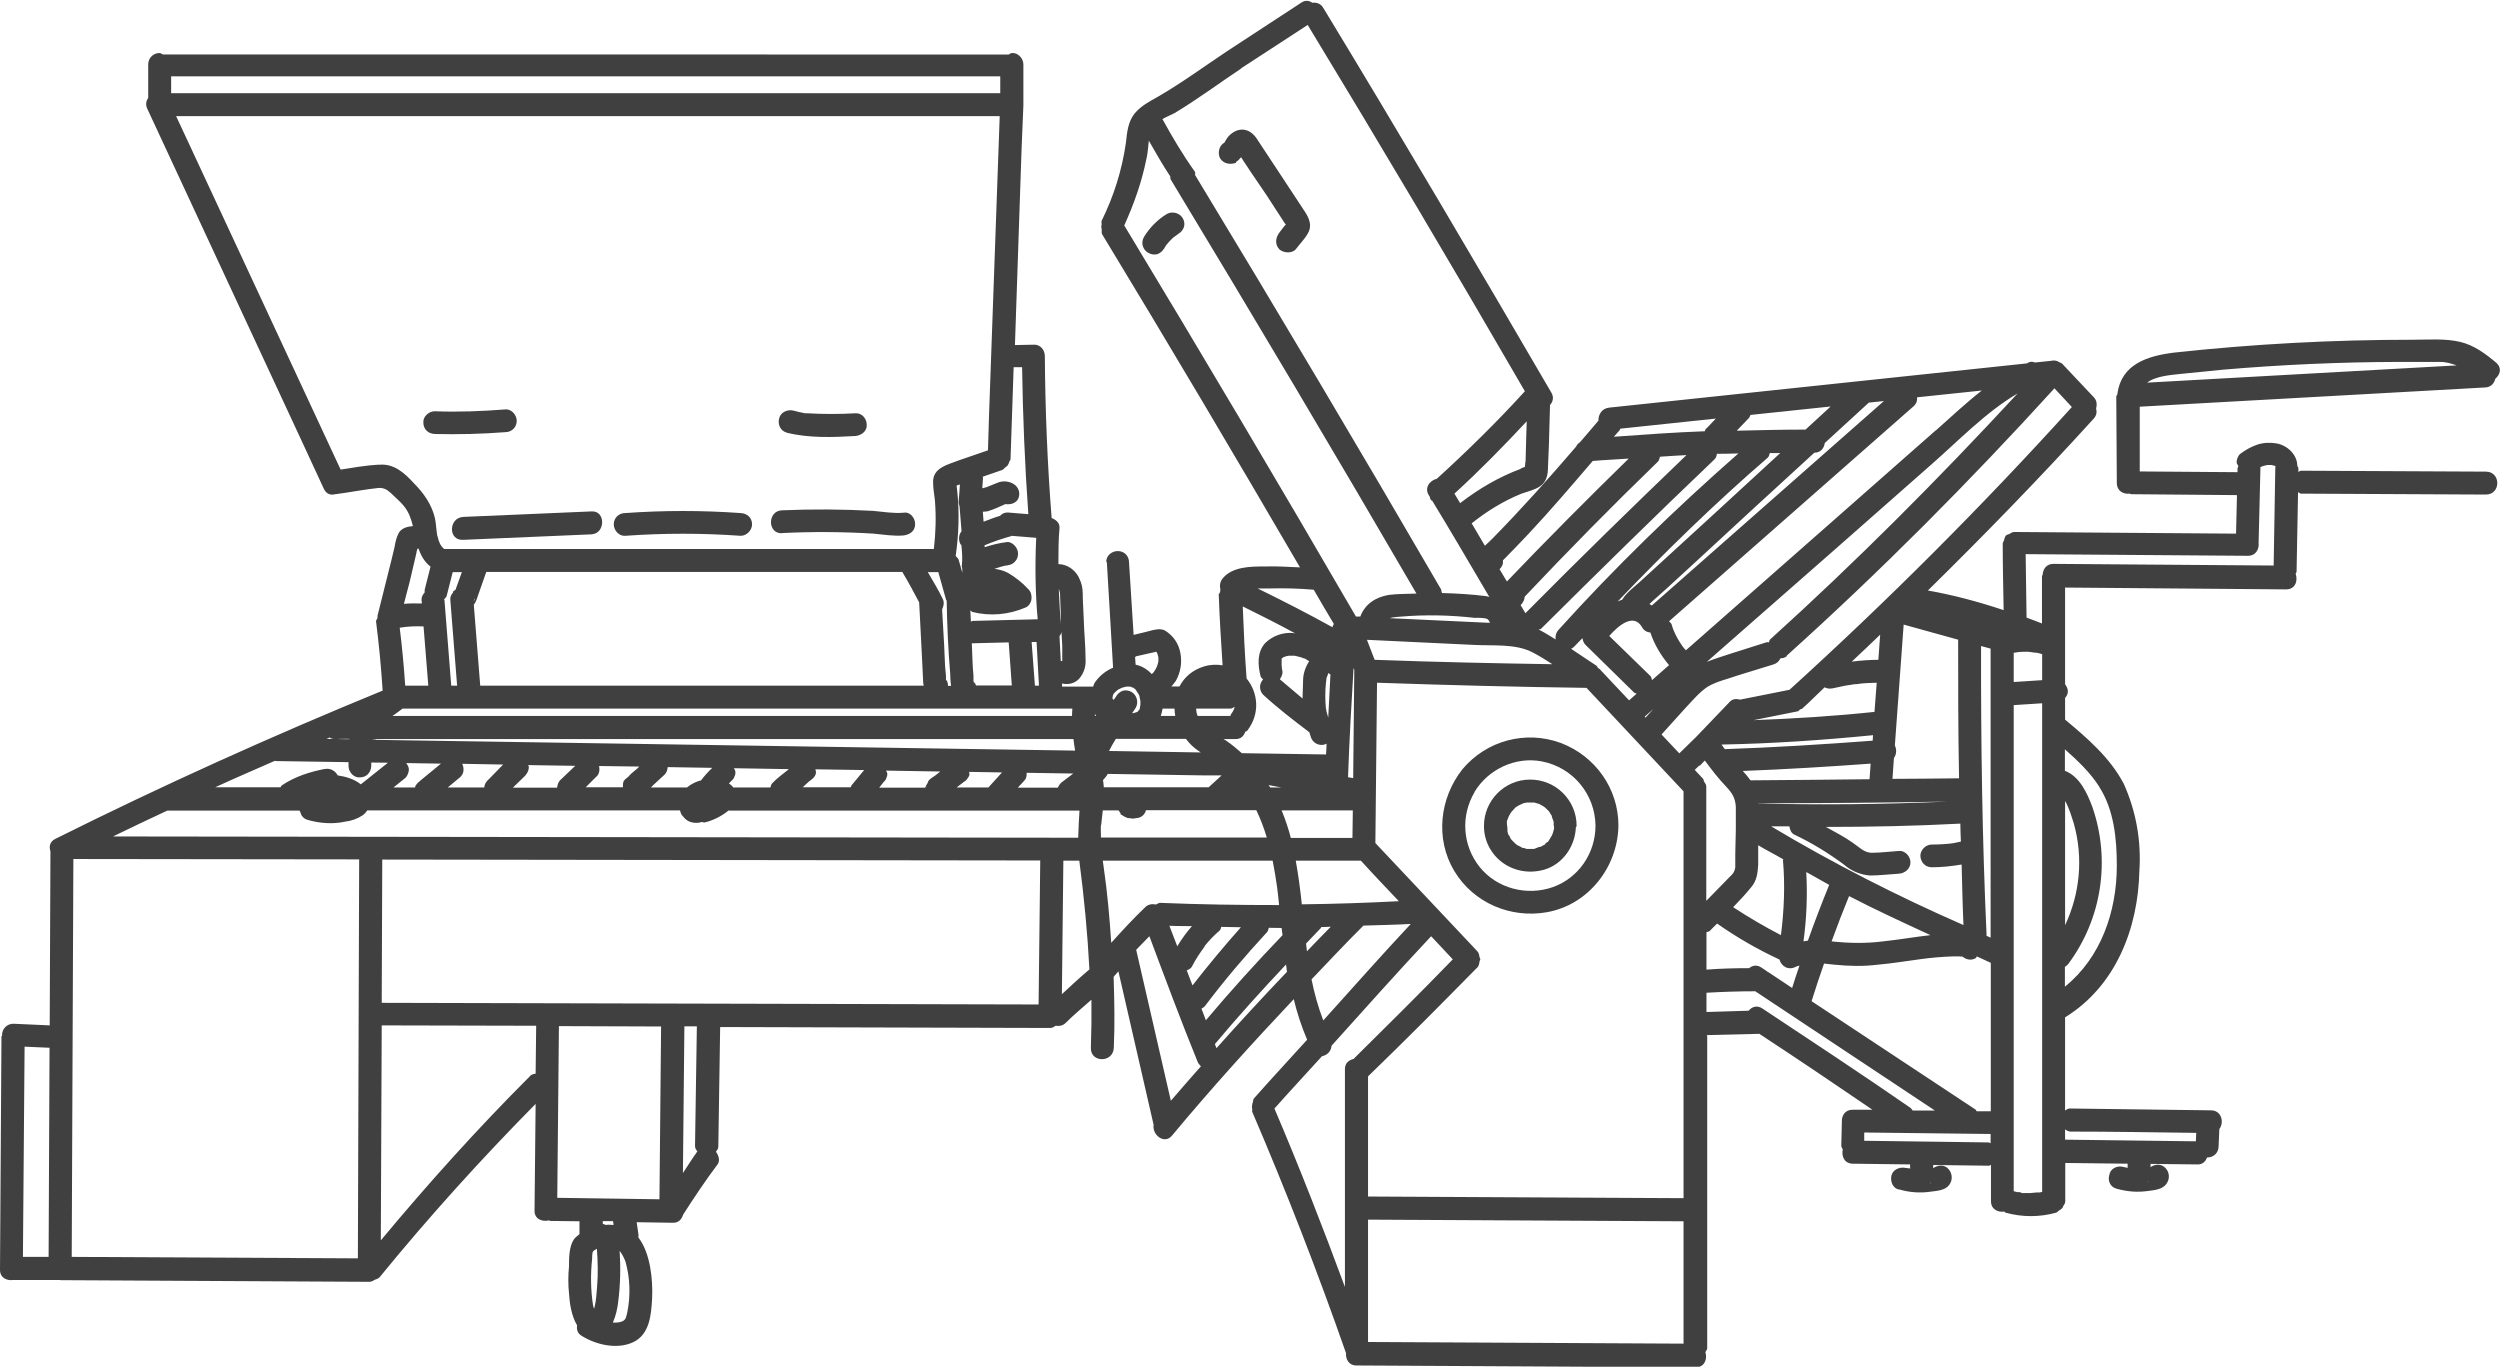 <?xml version="1.0" encoding="UTF-8"?>
<svg id="Calque_1" data-name="Calque 1" xmlns="http://www.w3.org/2000/svg" viewBox="0 0 136.29 74.51">
  <defs>
    <style>
      .cls-1 {
        fill: none;
      }

      .cls-1, .cls-2 {
        stroke-width: 0px;
      }

      .cls-2 {
        fill: #404040;
      }
    </style>
  </defs>
  <g>
    <path class="cls-2" d="M42.88,23.56v.03c1.25.3,2.5.25,3.75.18.33-.03.65-.27.62-.62,0-.33-.27-.65-.62-.62-.87.05-1.75.05-2.62,0h-.12c-.22-.04-.44-.09-.65-.15-.33-.07-.7.1-.77.45-.08.33.1.68.42.75Z"/>
    <path class="cls-2" d="M34.08,29.21c2.1-.15,4.2-.15,6.3,0,.35,0,.62-.33.62-.62,0-.37-.27-.6-.62-.62-2.1-.15-4.2-.15-6.3,0-.33,0-.62.25-.62.62,0,.33.3.65.62.62Z"/>
    <path class="cls-2" d="M42.63,29.06c1.66-.08,3.32-.07,4.97.03.55.05,1.13.15,1.67.1.35-.05.62-.25.62-.62,0-.33-.27-.68-.62-.62-.55.05-1.13-.05-1.67-.1-1.66-.09-3.32-.1-4.97-.03-.8.03-.8,1.28,0,1.25Z"/>
    <path class="cls-2" d="M25.25,29.43l7-.3c.77-.05.77-1.3,0-1.25l-7,.3c-.8.05-.83,1.3,0,1.25Z"/>
    <path class="cls-2" d="M23.7,23.66c1.27.03,2.55,0,3.85-.1.33,0,.62-.25.62-.62,0-.3-.27-.65-.62-.62-1.3.1-2.58.15-3.85.1-.33,0-.65.3-.62.62,0,.35.25.6.62.62Z"/>
    <polygon class="cls-2" points="50.1 32.86 50.1 32.86 50.1 32.83 50.1 32.86"/>
    <path class="cls-2" d="M93.03,56.43l2.88-.07c2.06,1.35,4.12,2.74,6.17,4.14h-1.08c-.41-.01-.6.32-.59.64,0,0,0,.01,0,.02v.02l-.03,1.28c0,.08.05.13.08.2-.08.36.08.78.55.78l3.12.04v.16s.01.04.01.06l-.26-.03c-.33-.07-.7.1-.77.43-.07.33.1.7.42.75h.03c.52.15,1.1.2,1.65.12.38-.05.83-.07,1.05-.37.23-.29.17-.72-.12-.95,0,0,0,0,0,0-.24-.17-.53-.12-.76.04h0s.01-.02.01-.04v-.14l3.03.04c.06,0,.08-.04.12-.05v1.98c0,.45.38.62.72.57.03.01.04.05.08.06h0c.9.25,1.85.25,2.75,0,.07-.02.1-.08.16-.12.08-.04.14-.08.19-.15.02-.03.03-.06.04-.09.04-.08.11-.14.11-.26v-2.09l3.4.04v.15s.01.05.01.07c-.09-.01-.17-.02-.26-.05-.33-.08-.7.1-.75.45-.1.33.07.67.42.75.55.15,1.1.2,1.67.12.35-.05.8-.07,1.03-.4.21-.29.16-.7-.13-.92-.23-.18-.52-.13-.75.02,0,0,0,0,0,0,0-.02.01-.03.01-.05v-.13l2.57.03c.28,0,.43-.17.51-.38,0,0,0,0,.01,0,.35,0,.62-.25.62-.62l.04-.93c.27-.36.13-1.02-.46-1.02l-7.7-.1c-.11,0-.17.07-.25.11v-5.08c2.76-1.7,3.98-4.84,4.05-7.98.11-1.63-.18-3.26-.85-4.75-.75-1.43-2-2.5-3.2-3.5v-1.18c.08-.1.16-.22.15-.37,0-.14-.07-.27-.15-.38v-5.27l12.05.1c.51,0,.65-.48.52-.85.01-.05.05-.07.05-.12l.08-4.33c.06.02.1.08.17.08l10.07.05c.83,0,.83-1.25,0-1.25l-10.07-.05c-.07,0-.1.05-.15.07v-.19c0-.06-.04-.09-.06-.14,0-.62-.55-1.13-1.14-1.23-.35-.06-.71-.04-1.05.07-.35.12-.65.3-.92.5-.13.1-.2.33-.2.45,0,.09.07.15.1.23-.01.04-.05.07-.05.12v.2s-5.33-.04-5.33-.04v-3.53l18.85-1.05c.32-.02.47-.24.54-.48.26-.22.37-.58.04-.87-.57-.48-1.2-.95-1.95-1.13-.83-.2-1.75-.12-2.62-.12-4.33,0-8.67.23-12.98.7-1.45.18-2.88.62-3.1,2.25,0,0,0,.01,0,.02,0,.03-.03.04-.03.08h-.03l.03,4.75c0,.45.36.63.7.59.03,0,.04.03.08.03l5.77.05-.05,2.1-12.09-.09c-.12,0-.19.07-.27.11-.06.03-.13.03-.18.08-.07.08-.09.18-.12.29-.01.05-.06.08-.06.15,0,1.22.03,2.42.05,3.63-1.35-.45-2.72-.82-4.13-1.07,3.1-3.05,6.13-6.16,9.05-9.38.15-.17.17-.37.12-.55.06-.21.04-.43-.12-.6l-1.67-1.77c-.05-.08-.13-.11-.22-.15-.14-.09-.29-.11-.45-.07l-.87.09c-.1-.03-.2-.07-.33-.01-.04.02-.08.04-.12.06l-22.76,2.41c-.41.04-.6.39-.59.71-.33.4-.67.78-1,1.17-.1.07-.17.14-.22.25-1.46,1.7-2.95,3.37-4.52,4.97-.13.14-.29.28-.45.43-.24-.41-.48-.81-.72-1.22.82-.66,1.72-1.21,2.69-1.61.33-.12.72-.2,1.02-.4.38-.25.45-.65.45-1.07l.05-1.2.06-2.17c.16-.18.23-.43.06-.7-4.08-7-8.2-14-12.42-20.95-.14-.24-.37-.31-.59-.28-.17-.11-.36-.16-.59-.02h0s-4.05,2.65-4.05,2.65c-1.25.83-2.5,1.75-3.8,2.5-.45.25-.92.5-1.25.9-.37.45-.42,1.05-.48,1.6-.21,1.48-.66,2.91-1.32,4.25-.03.08,0,.14,0,.21-.04.08-.02.17,0,.27,0,.02,0,.03,0,.05.01.08-.02.14.03.22,3.64,6,7.23,12.06,10.78,18.15-.65-.03-1.3-.07-1.93-.05-.75,0-1.77,0-2.3.67-.13.17-.16.38-.11.58,0,.04-.02.08-.01.12,0,.05-.05.07-.05.12h-.03c.04,1.3.13,2.6.21,3.9-.31-.05-.63-.05-.98.05-.68.2-1.11.61-1.37,1.1h-.44c.08-.1.17-.19.24-.3.26-.46.35-1,.25-1.52-.09-.51-.39-.95-.83-1.22-.3-.18-.75,0-1.1.08l-.62.15-.25-3.95c0-.35-.25-.62-.62-.62-.33,0-.65.27-.62.62l.03-.03.34,5.77c-.39.16-.74.44-.99.8-.05.07-.06.15-.1.23h-1.69v-.17c.33.08.69,0,.93-.26.26-.3.38-.68.35-1.07,0-.72-.08-1.45-.1-2.2l-.05-1.1c0-.33,0-.67-.15-1-.18-.51-.66-.87-1.18-.88,0-.66,0-1.31.06-1.97.02-.27-.19-.45-.43-.54-.23-2.94-.35-5.89-.37-8.83,0-.33-.25-.65-.62-.62l-1.01.02.36-10.65.1-2.42h0v-2.23c0-.33-.3-.65-.62-.62-.07,0-.12.05-.18.08H8.88c-.06-.02-.11-.08-.18-.08-.35,0-.62.28-.62.62h0v1.82c-.11.17-.16.37-.05.6l8.45,18.18,1.18,2.55c.15.31.42.35.66.27.02,0,.04.01.06,0,.75-.1,1.5-.25,2.27-.33.33,0,.45.1.68.3.25.25.5.45.7.7.27.34.39.71.48,1.08-.32.03-.63.11-.78.39-.12.23-.18.5-.22.75l-.18.75-.75,3s0,.08,0,.12c-.02.06-.08.11-.08.18.16,1.25.28,2.52.36,3.78-6.05,2.48-12.01,5.17-17.86,8.09-.3.16-.33.43-.25.67l-.04,9.49-1.98-.09c-.35,0-.62.28-.62.62,0,.01,0,.02.01.03,0,.01-.01.01-.01.02h-.03l-.08,12.75c0,.43.37.6.72.55h2.53s.04.01.07.01l16.87.09s.02-.02.04-.02c.07,0,.13-.06.2-.09.08-.04.17-.05.22-.11,0,0,.01,0,.02,0,2.69-3.3,5.54-6.45,8.53-9.48l-.06,5.83c0,.46.43.61.79.52.02,0,.03.03.06.03l1.6.02v.7c-.11.1-.24.18-.32.31-.25.4-.25,1-.25,1.45-.05.5-.05.98,0,1.47.03.52.13,1.23.44,1.74-.03.22.01.44.26.58.77.48,1.9.75,2.78.35.92-.42,1-1.5,1.05-2.4.05-1-.09-2.47-.75-3.32,0-.07.02-.14,0-.2l-.09-.63,1.99.03c.31,0,.47-.21.54-.44.6-.94,1.22-1.86,1.89-2.76.13-.19.05-.47-.1-.67.06-.09.13-.16.13-.28l.1-6.52,18,.05c.13,0,.2-.07.29-.12.19.03.39,0,.54-.15.45-.45.94-.85,1.41-1.27.01.87,0,1.74-.03,2.62-.03.83,1.22.83,1.25,0,.06-1.29.03-2.58-.01-3.86,0,0,0,0,0,0l.06-.08.18-.2.02-.03,1.92,8.37c-.09.55.59,1.1,1.01.58,2.12-2.55,4.35-5.01,6.63-7.43.18.75.42,1.49.73,2.21-.96,1.07-1.94,2.11-2.89,3.19-.06.07-.05.15-.07.22-.01.03-.02.06-.03.09-.02.11-.03.2,0,.3,0,.06-.02.11,0,.17v-.03c1.85,4.31,3.55,8.69,5.1,13.12,0,0,0,.01.01.02-.03.33.15.68.56.68h.02l18.48.1c.49,0,.65-.46.53-.83.03-.07.1-.12.1-.22v-17.03ZM104.14,63.71h0s-.01,0-.02,0h.01ZM105.22,64.44s.05.07.08.1l-.07-.06s0-.03,0-.04ZM105.64,64.71c.06,0,.12.04.19.02h-.1l-.09-.02ZM106.23,64.43l-.35.3h-.02c.15-.04.28-.14.37-.3ZM117.07,64.38s.05.07.08.1l-.07-.07v-.03ZM117.6,64.66h-.03l-.16-.03c.06.02.12.03.19.03ZM118.93,20.38l2.3-.23c3.16-.27,6.33-.41,9.5-.42h2.3c.35,0,.62.1.9.19l-16.88.94c.5-.38,1.37-.42,1.87-.48ZM80.53,52.76c.1-.11.11-.23.13-.35,0-.04.04-.07.04-.11,0-.04-.03-.07-.04-.11-.02-.12-.03-.24-.13-.34l-5.55-5.89.09-8.74c3.81.13,7.61.23,11.42.28l5.29,5.64v22.18l-17.2-.09v-6.55c2.01-1.94,3.99-3.94,5.95-5.93ZM61.94,51.78c.24-.25.48-.5.72-.74.86,2.3,1.72,4.61,2.64,6.87.04.09.11.15.17.22-.55.63-1.1,1.24-1.64,1.88l-1.89-8.23ZM56.63,54.76l-19.9-.05s-.07,0-.11,0l-15.8-.04s0,0-.01,0l.03-7.81,35.87.05-.09,7.85ZM30.38,65.29l.09-9.35,5.57.02-.09,9.42-5.57-.08ZM4,46.83l15.58.02-.07,21.75-15.6-.08.09-21.69ZM6.18,45.59c.98-.48,1.96-.94,2.94-1.4h7.2s.02.03.04.05c.05.21.17.38.39.45h0c.68.2,1.4.25,2.08.1.33-.04.64-.15.92-.33.11-.07.2-.17.27-.28h17.05c.03.09.05.18.1.25.1.12.2.25.35.33.2.1.4.12.65.08.02,0,.04-.02.06-.03.06,0,.11.03.17.03h0c.45-.1.9-.33,1.25-.6.02-.02.03-.03.05-.05h19.15c-.03.49-.06.98-.07,1.48l-52.59-.07ZM15.01,41.49l3.99.06v.21c0,.33.29.65.62.62.35,0,.6-.25.62-.62v-.19s.91.01.91.01l-1.48,1.18c-.35-.29-.81-.42-1.26-.49-.13-.24-.39-.4-.67-.35h-.03c-.8.15-1.65.42-2.35.9-.03.02-.04.07-.07.1h-3.56c1.08-.5,2.18-.97,3.27-1.45ZM52.18,26.73l-.03-.26c.06-.02.12-.04.18-.06-.02.31-.04.63-.07.95,0,.07.02.16.05.24h0s0,0,0,0c0,0,0,0,0,0l.11,1.36c-.05.07-.1.15-.11.21-.05.15-.03.35.05.5.01.02.04.02.05.04.04.39.07.78.02,1.19,0,.02.01.02.02.04,0,.01-.02.02-.02.04h.03v.24l-.2-.71c-.03-.08-.1-.13-.16-.2.17-1.19.21-2.39.08-3.58ZM55.13,29.21s0,0,.01,0l1.35.11c-.07,1.49-.05,2.97.08,4.44l-3.56.09s-.05.03-.08.04c0-.2-.03-.41-.03-.61.03.01.04.04.07.05l.03.03c1,.25,2,.15,2.93-.25.37-.18.4-.75.12-1-.32-.35-.69-.64-1.1-.88-.23-.12-.48-.19-.74-.22.26-.08.51-.18.79-.2h-.1c.15,0,.3-.05.42-.18.24-.24.24-.63,0-.88-.1-.12-.27-.22-.42-.2-.42.05-.82.15-1.22.28,0-.03,0-.07-.01-.1.47-.2.97-.37,1.48-.51ZM58.46,38.63c0,.13-.02.27-.02.4H21.39l.11-.07.45-.33h36.51ZM60.65,38.11v-.08l.02-.12s0,0,0,0l.05-.1.05-.05s.08-.09.13-.12l.03-.03.2-.1.08-.03.2-.05h.18s.07,0,.12.05c.02,0,0-.01,0-.02l.03.02c.05,0,.07.05.12.07l-.05-.03.08.05.05.07.05.08s.05.08.08.12l.03.07v-.03l.07.33v.2l-.03.2-.02.07-.05.05-.05.07-.07.03-.18.05h-.05c.07-.1.13-.2.2-.3.16-.3.06-.67-.22-.85-.15-.09-.33-.12-.5-.07-.15.06-.27.16-.35.3-.05.07-.09.14-.15.21,0,0-.01-.01-.01-.02v-.04s-.01-.02-.01-.02ZM70.67,34.54c-.06,0-.11-.03-.17-.03-.56-.05-1.12.15-1.53.55-.45.5-.4,1.2-.25,1.8.02.08.09.12.14.18-.22.23-.23.6.01.84.78.72,1.64,1.38,2.51,2.04.05.13.07.27.14.39.15.27.53.39.8.23,0,.2-.02.39-.03.59l-4.59-.07c-.28-.25-.57-.49-.88-.7-.04-.02-.08-.05-.12-.07h.67c.29,0,.44-.18.52-.4.03-.03.07-.01.1-.05.73-.94.59-2.09-.03-2.85,0,0,0,0,0,0-.1-1.31-.16-2.62-.21-3.93.98.48,1.94.97,2.9,1.49ZM80.45,33.68c.18,0,.55,0,.65.08.05.03.09.11.13.19-.11,0-.22,0-.33-.01l-5.14-.24c.2-.06.42-.07.56-.08,1.37-.12,2.76-.09,4.13.07ZM88.3,23.46s.02-.06.03-.09l5.21-.55c-.19.19-.35.39-.55.57-.03.03-.03.08-.05.12-1.65.06-3.31.18-4.96.3.1-.12.21-.23.31-.35ZM102.73,21.84l-12.68,11.17s-.09-.06-.13-.08l.17-.16.75-.67,1.58-1.45,3.25-3,3.24-2.97s0,0,0,0c.35,0,.53-.25.57-.53l2.4-2.2.85-.09ZM96.5,34.86c-.05.05-.04.11-.07.16-.04,0-.07-.02-.11-.01l-2.05.65c-.4.13-.81.26-1.22.42l7.09-6.22,5.13-4.52c1.48-1.29,2.98-2.87,4.72-3.89-4.31,4.66-8.79,9.16-13.5,13.42ZM69.88,44.18h3.87l-.02,1.5h-3.36c-.13-.51-.3-1.01-.5-1.5ZM60.17,42.93s0-.05,0-.08c0-.11-.03-.22-.04-.34h.02c.1-.12.19-.21.24-.32l5.13.08h1.08s-.71.65-.71.65h-5.73ZM39.97,42.93c-.05-.09-.14-.15-.23-.22.06-.06.12-.14.18-.18.06-.06.1-.12.12-.2.04-.08.06-.16.05-.25,0-.08-.05-.13-.08-.2l3,.05c-.31.25-.64.48-.92.78-.06.06-.06.15-.09.22h-2.04ZM20.32,40.32c.07-.01.13,0,.19-.03h38.01c.03.21.05.42.09.63l-36.49-.56-1.81-.03h0ZM65.33,40.93s.09.06.13.09l-5-.08c.11-.23.24-.44.37-.66h3.82c.19.25.41.47.68.65ZM69.9,36.38l-.03-.07v-.35s0-.04,0-.05l.02-.03.05-.03.05-.03c.08-.03.16-.06.25-.07h.35c.18.05.35.07.5.15.12.05-.05-.03.05,0l.15.1.08.04c-.19.31-.32.65-.33,1.01l-.03,1s0,.02,0,.03l-1.24-1.05c.11-.15.18-.32.13-.51l-.03-.15ZM72.28,38.58c-.04-.43-.04-.87,0-1.3l.03-.25v-.05l.06-.16s.08-.14.01-.04c.02-.03.02-.07.04-.09.03.03.07.05.11.08-.04.78-.08,1.57-.12,2.35-.05-.18-.11-.35-.13-.54ZM73.79,36.42s.03.07.04.1l-.06,5.9-.28-.05c.07-1.99.18-3.97.3-5.95ZM59.69,39.03s0-.08,0-.12c.03.04.03.09.07.12h-.07ZM50.52,42.93v-.05l.02-.06s-.01.07-.02.11h0ZM26.75,42.53l.1-.08.05-.02c-.05.03-.11.05-.15.09ZM22.15,41.6l1.89.03-1.07.88c-.12.1-.25.2-.33.35-.01.02,0,.05-.01.07h-1.18l.66-.53c.1-.1.18-.3.18-.45,0-.13-.07-.25-.15-.36ZM25.12,42.33c.19-.19.18-.46.08-.69l2.23.04-.88.9c-.09.1-.14.22-.15.35h-1.99l.72-.6ZM28.65,42.26c.11-.12.18-.28.18-.45,0-.04-.03-.07-.04-.1l2.57.04-.83.79c-.1.11-.14.25-.16.4h-2.41l.69-.67ZM32.53,42.33c.15-.16.17-.37.13-.57l2.19.03-.11.11-.3.25-.3.3.12-.1.15-.05c-.16.04-.31.14-.4.27-.06.11-.05.23-.05.35h-2.03l.6-.6ZM35.58,42.83l.65-.6c.11-.11.16-.26.17-.41l2.43.04c-.22.21-.43.44-.62.69-.04.01-.09.01-.13.03-.23.08-.45.2-.63.35h-1.97l.11-.1ZM44.2,42.53c.13-.1.25-.2.28-.38.02-.07-.02-.14-.03-.21l2.66.04-.61.74c-.06.06-.1.12-.12.2h-2.62c.15-.13.28-.28.45-.4ZM48.2,42.61c.06-.06.1-.12.12-.2.04-.08.06-.16.05-.25,0-.05-.05-.09-.06-.15l2.95.05-.29.23c-.12.08-.25.15-.33.25-.05.04-.04.11-.08.16,0,0,0,.01-.01.02-.05.07-.09.14-.11.22h-2.51l.26-.33ZM52.57,42.61c.07-.04.13-.1.18-.18.05-.06.09-.13.1-.2.01-.05-.02-.1-.02-.15l1.79.03-.02.03-.7.77s0,.02-.01.02h-1.74l.43-.33ZM55.92,42.43c.06-.09.04-.2.05-.3l2.54.04-.58.44c-.12.07-.2.2-.26.33h-2.18c.14-.17.31-.31.44-.5ZM69.16,42.8l.7.13h-.61s-.06-.09-.09-.13ZM74.94,35.97l-.42-1.09,5.88.28c.98.05,2.2-.07,3.1.38.38.19.76.43,1.13.67-3.23-.05-6.46-.12-9.69-.24ZM93.61,24.74c.39-.01.77,0,1.16-.02-3.44,3.02-6.73,6.21-9.8,9.61-.15.17-.19.36-.16.53-.29-.17-.57-.36-.87-.51-.02,0-.04-.01-.06-.02.04-.03.09-.01.13-.05,3.12-3.1,6.25-6.18,9.45-9.23.11-.1.12-.21.14-.32ZM88.42,32.7c-.08.02-.16.06-.23.09,2.61-2.73,5.31-5.36,8.17-7.83.09-.08.09-.17.12-.26.19,0,.38,0,.57,0l-3.74,3.44-3.9,3.57c-.27.25-.74.59-.98.99ZM87.23,36.49s-.07-.04-.11-.07c-.04-.04-.04-.1-.09-.13-.46-.3-.91-.61-1.38-.92.07-.03.14-.08.2-.15.13-.15.28-.28.42-.43.02.15.08.29.18.38l2.65,2.6s.08.02.12.05l-.41.36-1.58-1.68ZM89.66,39.07l.48-.42-.43.47-.05-.05ZM90.06,37.07c-.03-.07-.02-.14-.08-.21l-2.25-2.19c.49-.56,1.32-1.27,1.78-.49.1.19.27.29.46.3.22.66.58,1.26,1.02,1.78l-.91.8ZM98.42,23.42c-1.25,0-2.5.03-3.74.06l.69-.72s.03-.1.06-.14l4.37-.46-1.37,1.26ZM90.48,24.9c.49-.03.97-.07,1.46-.09-2.96,2.84-5.89,5.7-8.78,8.62-.09-.15-.17-.29-.26-.44.13-.13.21-.29.22-.46,2.36-2.5,4.79-4.97,7.26-7.36.08-.08.08-.17.11-.26ZM67.08,38.63c.09,0,.16-.06.23-.1-.03.14-.1.28-.21.42-.02.02,0,.05-.02.08h-1.79c-.05-.12-.08-.26-.08-.4h1.87ZM64.07,39.03h-.79c.04-.13.08-.26.1-.4h.65c0,.13.02.27.04.4ZM25.81,32.79c.03-.06.05-.11.07-.17v.06s-.05.08-.07.11h0ZM50.52,37.09s-.02.02-.02.03v-.02l.02-.02ZM53.07,37.23v-.03c.03.15.05.18,0,.03ZM53.64,29.7l.03-.02-.03.02h0ZM53.2,37.38s0-.02,0-.03c-.02-.08-.08-.14-.13-.2v-.32c-.06-.58-.06-1.17-.09-1.76,0,0,.01,0,.02,0l1.99-.05.17,2.35h-1.97ZM51.15,31.18l.43,1.53s.02.02.03.04c.02,1.32.08,2.64.19,3.96.01.19.01.44.05.68h-.17c0-.11-.02-.22-.08-.3l-.03-.03v-.22l-.05-.55-.05-1.15-.11-1.92c.09-.18.13-.39.03-.58-.24-.5-.53-.97-.81-1.45h.55ZM49.19,31.18c.33.55.63,1.11.92,1.66,0,0,0,0,0,.01l.15,2.93.07,1.45c0,.05.02.1.03.15h-24.18l-.35-4.41c.13-.17.18-.35.23-.51l.45-1.28h22.68ZM24.85,32.13c-.04.05-.12.07-.15.13,0,.01,0,.03,0,.04-.1.11-.17.25-.15.41l.37,4.67h-.32l-.37-4.67s-.01-.02-.02-.04c.05-.06.12-.1.14-.18l.33-1.3h.5l-.34.94ZM23.35,37.38h-1.26c-.07-1.06-.17-2.12-.3-3.16.43-.07.86-.09,1.3-.07l.26,3.24ZM18,40.23c.16.07.33.09.5.05h.1c.15-.01.3,0,.45,0v.02s-1.25-.02-1.25-.02c.06-.03.12-.05.18-.08,0,0,0,.02.02.02ZM60.03,44.98c.03-.27.06-.53.09-.8h.86l.12.18-.03.02.25.15s0,0,0,0c.06.03.11.05.17.07h.08c.07,0,.15.05.25.02l.2-.03c.07,0,.15-.05.2-.07.1-.06.17-.15.22-.25.02-.03.01-.07.03-.1h6.02c.23.48.42.98.57,1.49h-9.04c0-.24-.02-.46,0-.69ZM60.58,51.4c-.09-1.37-.21-2.75-.41-4.11-.02-.12-.03-.25-.05-.37h9.26c.1.5.18,1,.25,1.5.04.31.07.61.1.92-2.16,0-4.32-.03-6.48-.12-.1,0-.15.06-.23.09-.2-.04-.41-.02-.57.13-.66.63-1.27,1.29-1.87,1.96ZM63.76,50.47c.41.02.82.01,1.22.02-.3.34-.56.7-.8,1.1-.14-.37-.29-.75-.43-1.12ZM64.7,52.9c.11-.05.22-.09.28-.21.2-.39.44-.75.7-1.1l-.03.03.05-.08c.24-.3.51-.57.8-.82.05-.05.05-.12.08-.19.36,0,.71.02,1.07.02-.91,1.02-1.79,2.08-2.64,3.17-.1-.27-.21-.54-.31-.81ZM65.5,54.99c.06-.05.13-.07.18-.13,1.05-1.4,2.2-2.75,3.4-4.05.06-.07.06-.15.09-.23.23,0,.47.01.7.01.01.13.03.26.05.39-1.44,1.5-2.84,3.05-4.18,4.64-.08-.21-.16-.42-.24-.63ZM72,50.61s.01-.05.03-.07c.17,0,.35-.01.52-.02-.44.44-.86.89-1.3,1.34-.02-.14-.03-.28-.05-.42.27-.27.52-.56.79-.83ZM70.97,49.31c-.08-.8-.19-1.6-.33-2.39h3.55c.68.75,1.38,1.48,2.07,2.21-1.76.09-3.52.15-5.28.17ZM98,38.78c.06-.01.09-.08.14-.11.04-.02.07,0,.11-.04.42-.37.81-.78,1.22-1.16.12.06.26.09.4.06h.02s.7-.15.7-.15l.33-.05.18-.03h.1c.35-.06.73-.07,1.11-.08-.04.53-.08,1.06-.12,1.59-2.18.23-4.39.37-6.59.45l2.4-.48ZM112.58,43.66c.23.4.37.91.48,1.25.52,1.86.33,3.81-.48,5.53v-6.78ZM107.75,60.57s-.02-.06-.05-.08l-8.94-5.91c.21-.68.44-1.36.68-2.05.19.02.38.04.56.06.8.08,1.58.1,2.38,0,.8-.07,1.55-.2,2.32-.3.58-.08,1.16-.13,1.75-.15h.35c.25.03.25,0,.02-.15.23.27.55.43.88.25.03-.02.04-.07.07-.1.26.11.5.24.76.35v8.09h-.77ZM96.38,52.99s-.06-.03-.08-.06l-.27-.18c-.25-.17-.5-.12-.67.03-.78,0-1.55.02-2.33.08v-2.04c.06-.03.12-.02.18-.07.13-.14.27-.27.4-.4,1.07.75,2.21,1.41,3.4,1.96.1.38.5.61.9.39.06-.03.13-.04.19-.06-.14.4-.27.81-.4,1.22l-1.31-.87ZM108.53,51.12c-.08-.03-.16-.07-.24-.11,0-.01.01-.02.01-.03-.24-5.26-.31-10.5-.3-15.76l.52.14v15.76ZM94.49,49.45c.33-.34.66-.69.96-1.06.33-.37.37-.8.4-1.25v-1.06c.45.27.91.5,1.37.77,0,.02-.02.03-.02.05.12,1.37.06,2.73-.11,4.08-.89-.46-1.76-.97-2.6-1.52ZM96.54,45.05c.34,0,.68,0,1.01,0,.03.19.1.37.27.45h0c.95.45,1.85,1,2.7,1.63.4.35.9.56,1.43.6.5,0,1.05-.07,1.58-.1.33-.03.62-.27.62-.62,0-.33-.3-.65-.62-.62-.5.03-1,.1-1.5.1-.4,0-.7-.33-1.03-.55-.46-.33-.97-.58-1.46-.86,2.44,0,4.88-.05,7.33-.18,0,.33.02.65.03.98l-.43.09c-.39.05-.77.07-1.16.07-.33,0-.62.3-.62.62.02.35.27.62.62.62h.02c.53,0,1.07-.06,1.61-.15.03,1.1.05,2.2.1,3.3-3.61-1.58-7.12-3.37-10.5-5.39ZM98.32,51.31c.17-1.25.22-2.51.15-3.77.42.23.83.47,1.25.7-.41,1.01-.8,2.02-1.16,3.04-.08,0-.15.03-.23.04ZM95.86,43.79s0,0,0,0c3.43,0,6.87-.03,10.3-.09-3.44.15-6.88.19-10.3.1ZM101.92,42.48c-2.16.02-4.32.05-6.49.06-.13-.18-.27-.35-.42-.51,2.32-.09,4.64-.23,6.97-.4-.02.28-.04.57-.06.85ZM100.8,48.85c1.46.76,2.95,1.44,4.44,2.13-.88.1-1.72.25-2.59.34-.94.12-1.86.1-2.8,0,.3-.83.62-1.65.95-2.46ZM106.75,34.87c0,2.52,0,5.04.05,7.56-1.21.02-2.42.02-3.63.03l.08-1.14c.15-.2.15-.47.05-.68l.48-6.59,2.96.82ZM102.08,40.38c-2.68.2-5.37.37-8.05.46-.06-.08-.12-.16-.18-.25,2.75-.05,5.52-.24,8.26-.51,0,.1-.02.2-.02.3ZM92.68,41.73l.26-.27c.36.49.73.97,1.16,1.42.33.35.5.62.53,1.1v1.25l-.03,1.32v.75c-.05.25-.12.33-.3.5l-1.28,1.31v-6.23c0-.12-.07-.18-.12-.27-.03-.05-.01-.11-.06-.16l-.02-.02s0,0,0,0l-.43-.46.23-.22s.03,0,.05-.02ZM109.78,35.58h.07c.23-.05.43-.05.65-.05.14,0,.28.03.42.05h.08c.1.01.21.05.33.08v1.42l-1.55.1v-1.6ZM102.4,35.97c-.49,0-.97.04-1.45.1.52-.48,1.03-.98,1.55-1.47-.04.45-.06.91-.1,1.37ZM74.58,66.49l17.2.09v6.67l-17.2-.09v-6.68ZM104.1,60.36c-2.65-1.83-5.33-3.6-8.02-5.38-.3-.2-.58-.09-.75.12l-2.3.07v-1.05c.89-.05,1.77-.08,2.66-.08l9.79,6.5h-1.21c-.04-.07-.09-.13-.17-.18ZM108.4,62.28l-6.77-.09v-.45s6.89.08,6.89.08v.51s-.07-.05-.12-.05ZM111,65.01l-.3.03c-.14,0-.28,0-.42,0h-.08c.1,0-.07-.03-.1-.05h-.12l-.2-.05v-26.5l1.55-.1v26.64l-.15.03h-.18ZM112.83,61.66v.03c2.31,0,4.6.04,6.9.07l-.02.46-7.13-.09v-.56c.08.04.14.11.25.11ZM114.45,42.91c.8,1.25.95,2.83.95,4.28,0,2.51-.87,5.02-2.83,6.6v-1.08c.07-.04.14-.1.2-.18,1.81-2.45,2.3-5.64,1.3-8.53-.29-.78-.7-1.67-1.5-1.98v-1.17c.7.62,1.38,1.26,1.88,2.05ZM124.07,25.47s0,0,0,0v-.03s0,.02,0,.02c0,0,0,0,0,0ZM124.05,25.31c-.02.05.02.1.02.15v-.02s0,0-.02-.01v-.12ZM110.43,30.21l12.12.09c.44,0,.62-.38.58-.72l.1-4.08s-.01-.02-.01-.03c.01,0,.02-.01.04-.02.11-.05.22-.07.34-.1h.23l.2.05s-.02,0-.02,0l.04.04v.03s0-.03,0-.03c.02.01,0,0,0-.01h0s0,.03,0,.03c0,.01-.01.02-.01.03l-.09,5.34-12.01-.09c-.37,0-.56.28-.58.57,0,.04-.04.06-.04.11v2.57c-.28-.12-.56-.21-.84-.32l-.05-3.47ZM97.53,37.61l-2.66.53c-.21-.05-.42-.05-.57.12l-1.82,1.9-.93.91-.97-1.03,1.31-1.45c.38-.4.75-.85,1.2-1.15.5-.3,1.1-.42,1.65-.62l1.95-.6c.19-.06.31-.19.37-.33.12-.01.24-.02.35-.12v-.03c5.1-4.59,9.96-9.48,14.59-14.57l.95,1.02c-4.88,5.39-10.02,10.54-15.41,15.43ZM105.53,23.46l-5.62,4.95-8,7.04c-.06-.07-.13-.13-.18-.21-.2-.28-.37-.58-.5-.9-.04-.1-.07-.2-.1-.3-.02-.07-.09-.11-.14-.17l13.34-11.73c.16-.15.2-.32.18-.48l3.53-.37c-.87.68-1.69,1.45-2.51,2.18ZM83.35,29.08c1.2-1.28,2.34-2.62,3.48-3.95.65-.06,1.3-.08,1.96-.13-2.25,2.2-4.47,4.43-6.64,6.7-.13-.22-.27-.45-.4-.67.14-.13.21-.29.18-.48l.18-.18c.42-.43.84-.86,1.25-1.3ZM82.9,25.56c-1.2.45-2.29,1.09-3.3,1.87-.1-.17-.2-.34-.31-.52,1.37-1.25,2.67-2.58,3.94-3.94-.01.33-.02.66-.03.98l-.03,1.15s-.03.22-.04.36c-.07,0-.17.07-.24.09ZM67.65,3.73l3.64-2.37c4.02,6.62,7.96,13.27,11.84,19.97-1.52,1.67-3.13,3.25-4.8,4.77-.38.09-.7.49-.43.91.01.02.02.04.04.06.03.07.03.16.09.21.01.01.04,0,.05.02,1.06,1.74,2.08,3.49,3.11,5.24-.05,0-.1-.03-.16-.04-.8-.1-1.61-.15-2.42-.17-.02-.05-.02-.1-.05-.15h.03c-4.41-7.59-8.89-15.13-13.44-22.64,0-.06.02-.13-.01-.18-.66-.92-1.23-1.89-1.77-2.87.23-.13.49-.23.67-.33,1.25-.75,2.43-1.63,3.63-2.43ZM62.5,8.66c.07-.29.09-.65.13-.99.38.66.75,1.32,1.17,1.95.01.06-.01.11.02.16,4.54,7.51,9.01,15.03,13.4,22.58-.5.02-1,.01-1.5.07-.72.12-1.31.5-1.56,1.18h-.24c-4.15-7.15-8.36-14.25-12.63-21.32.53-1.17.96-2.38,1.21-3.64ZM69.23,32.08c.8-.02,1.6,0,2.39.07.36.63.73,1.25,1.1,1.87-.02.05-.06.07-.07.13,0,.02,0,.03,0,.05-1.35-.75-2.72-1.45-4.09-2.12h.67ZM61.9,35.81l.03-.03,1.11-.25.04.07.02.05.05.18v.23c-.02.09-.04.17-.07.25l-.03.07c-.03.06-.06.12-.1.18l-.05.08-.11.11c-.23-.25-.53-.44-.86-.51,0,0-.01,0-.02,0l-.03-.43s.01,0,.02,0ZM56.42,37.38l-.18-2.38h.27s.13,2.38.13,2.38h-.23ZM57.83,33.78l.08,1.43v.83s-.06,0-.08,0l-.07-1.36c.08-.1.13-.22.11-.35-.08-.74-.12-1.49-.15-2.24.03.11.07.21.07.32l.05,1.37ZM55.72,20c.04,2.68.15,5.35.34,8.03l-1.11-.09c-.17-.01-.32.06-.43.18-.31.09-.6.21-.9.32l-.04-.54c.1-.02.21,0,.3-.04.33-.1.62-.24.93-.38,0,0,0,0,0,0l-.11.05s.08-.04.12-.05c.25.04.54-.03.68-.27.15-.3.04-.66-.25-.83-.26-.15-.57-.18-.85-.07l-.57.23c-.09.04-.19.05-.28.08l.04-.58s-.02-.03-.02-.05l1.07-.37c.06-.02.09-.08.14-.12.05-.03.09-.07.14-.11.05-.07.08-.13.1-.21.02-.06.07-.09.07-.16l.17-5h.45ZM54.84,27.47h0s.01,0,.02,0h-.01ZM54.69,27.47s.06,0,.09,0h-.05s-.04,0-.04,0ZM9.33,4.16h45.2v.92H9.33v-.92ZM20.65,25.33c-.7.04-1.39.16-2.08.27L10.3,7.83l-.7-1.5h44.9l-.58,16.25-.06,1.97-1.54.53c-.62.25-1.5.4-1.45,1.25,0,.33.07.65.1.98.07.88.04,1.75-.06,2.62h-26.69c-.2-.15-.3-.39-.36-.67,0,0,0,0,0,0,0-.02-.02-.03-.02-.05-.06-.34-.07-.71-.13-.97-.18-.75-.62-1.37-1.15-1.9-.5-.55-1.1-1.1-1.93-1ZM22.7,30.11l.06-.2h.06c.13.39.33.73.65.98l-.32,1.27s0,.09,0,.14c-.1.11-.18.25-.17.41l.02.19c-.33-.01-.65-.01-.98.02l.32-1.23c.12-.53.25-1.05.37-1.58ZM2.65,68.52h-1.4s.09-11.46.09-11.46l1.36.06-.05,11.4ZM28.9,58.66c-2.86,2.86-5.56,5.86-8.14,8.96l.05-11.72s0,0,.02,0l8.4.02-.03,2.61c-.1.02-.2.03-.3.12ZM32.55,70.16c-.03.38-.05.77-.15,1.15v.04c-.04-.06-.06-.12-.07-.19-.13-.84-.14-1.68-.05-2.53,0-.07,0-.35.05-.4.01-.04.11-.1.21-.15.05.69.07,1.38.01,2.07ZM34.2,71.53c-.05.2-.07.43-.27.5-.15.07-.33.08-.52.07.16-.35.25-.77.29-1.12.12-.93.14-1.86.08-2.79.14.17.25.41.32.59.25.9.28,1.84.1,2.75ZM33.44,66.78c-.14,0-.26-.03-.41,0,0,0,0,0,0,0-.06-.02-.11-.05-.17-.06v-.15h.56s.03.21.03.21ZM38.01,62.78s0,0,0,0c-.28.39-.52.78-.78,1.17l.08-8h.68s-.1,6.53-.1,6.53c0,.13.07.21.13.29ZM57.89,54.2l.08-7.28h.87c.26,2,.45,3.97.55,5.93-.51.43-1.01.89-1.5,1.35ZM66.32,57.15c-.03-.08-.06-.15-.09-.23,1.25-1.49,2.55-2.93,3.88-4.34.02.13.03.26.05.4-1.31,1.37-2.59,2.76-3.85,4.17ZM71.5,53.39c.94-.98,1.86-1.97,2.83-2.93.86-.03,1.72-.04,2.58-.09-1.62,1.73-3.18,3.5-4.77,5.26-.28-.73-.49-1.48-.64-2.24ZM69.48,60.43c.85-.96,1.73-1.9,2.59-2.85.28-.05.5-.27.52-.57,1.8-2,3.59-4.01,5.43-5.97.39.42.78.84,1.18,1.26-1.77,1.83-3.6,3.64-5.41,5.43-.25.06-.47.22-.47.55v.17s0,.03,0,.05v7.36s0,.02,0,.04v4.26c-1.21-3.27-2.47-6.51-3.84-9.72Z"/>
    <path class="cls-2" d="M84.33,49.73c2.25-.4,3.87-2.45,3.9-4.73,0-2-1.25-3.78-3.15-4.5-1.91-.7-4.04-.13-5.35,1.43-1.25,1.58-1.5,3.8-.45,5.55,1.05,1.75,3.08,2.6,5.05,2.25ZM80.38,43.18c.75-1.25,2.25-1.95,3.68-1.67,1.7.33,2.9,1.8,2.92,3.5h0c0,1.5-.92,2.85-2.32,3.35-1.43.5-3.05.08-4-1.1-.93-1.17-1.04-2.79-.27-4.08Z"/>
    <path class="cls-2" d="M85.91,45.11s.04-.06.04-.1c0-1.39-1.15-2.52-2.54-2.51-1.39,0-2.52,1.15-2.51,2.54,0,.45.12.88.35,1.26.55.92,1.62,1.37,2.68,1.17,1.14-.19,1.94-1.24,1.98-2.37ZM83.63,46.28h-.4l-.15-.05c-.05,0-.1,0-.15-.05l-.2-.1-.1-.07-.23-.23s-.05-.07-.07-.1c0-.05-.12-.25-.08-.12-.03-.08-.06-.17-.07-.25v-.1c-.05-.12,0,.1,0-.05l-.03-.25v-.15l.1-.25.08-.15.07-.1.18-.2.05-.05c.1-.07.21-.13.33-.18l.12-.05c.06-.01.12-.02.18-.03h.38l.27.08.18.1.08.05s.05.03.07.05l.18.18c.12.1-.05-.1.03.03l.07.12.08.12c.07.12,0-.1,0,.05l.1.27v.2s.02.04.02.06v.12l-.07.25-.05.12c-.05.09-.1.17-.15.25l-.07.1c-.05,0-.25.18-.1.1-.07.05-.15.09-.22.12l-.08.05c-.1.05.08-.03-.07,0l-.25.1Z"/>
    <path class="cls-2" d="M67.38,8.86v-.03c.11-.06.19-.16.28-.26.03.05.07.11.1.16l.45.68.85,1.25.83,1.28c.06.08.13.22.21.3-.13.12-.25.32-.36.45-.2.27-.25.62,0,.9.22.2.68.25.9,0,.2-.27.48-.55.65-.85.25-.4.1-.8-.12-1.15l-1.35-2.05-1.32-2c-.25-.37-.65-.6-1.13-.4-.19.09-.36.22-.48.4l-.12.2s-.05.05,0,.03c-.33.15-.4.6-.25.87.2.3.55.35.88.23ZM67.89,8.28s.03-.03,0,0h0Z"/>
    <path class="cls-2" d="M62.6,13.78c.12.08.3.12.48.08.16-.05.29-.16.37-.3v.02c.04-.08.08-.15.13-.22.11-.14.24-.28.37-.4l.3-.22c.15-.08.25-.23.3-.38.08-.33-.12-.66-.45-.75-.16-.04-.33-.03-.48.05-.5.3-.95.75-1.25,1.25-.09.15-.12.33-.07.5.05.15.15.3.3.37Z"/>
  </g>
  <path class="cls-1" d="M-322.25-721.17v-9.1h10.25M3678.4,48.2v9.12h-10.27"/>
</svg>